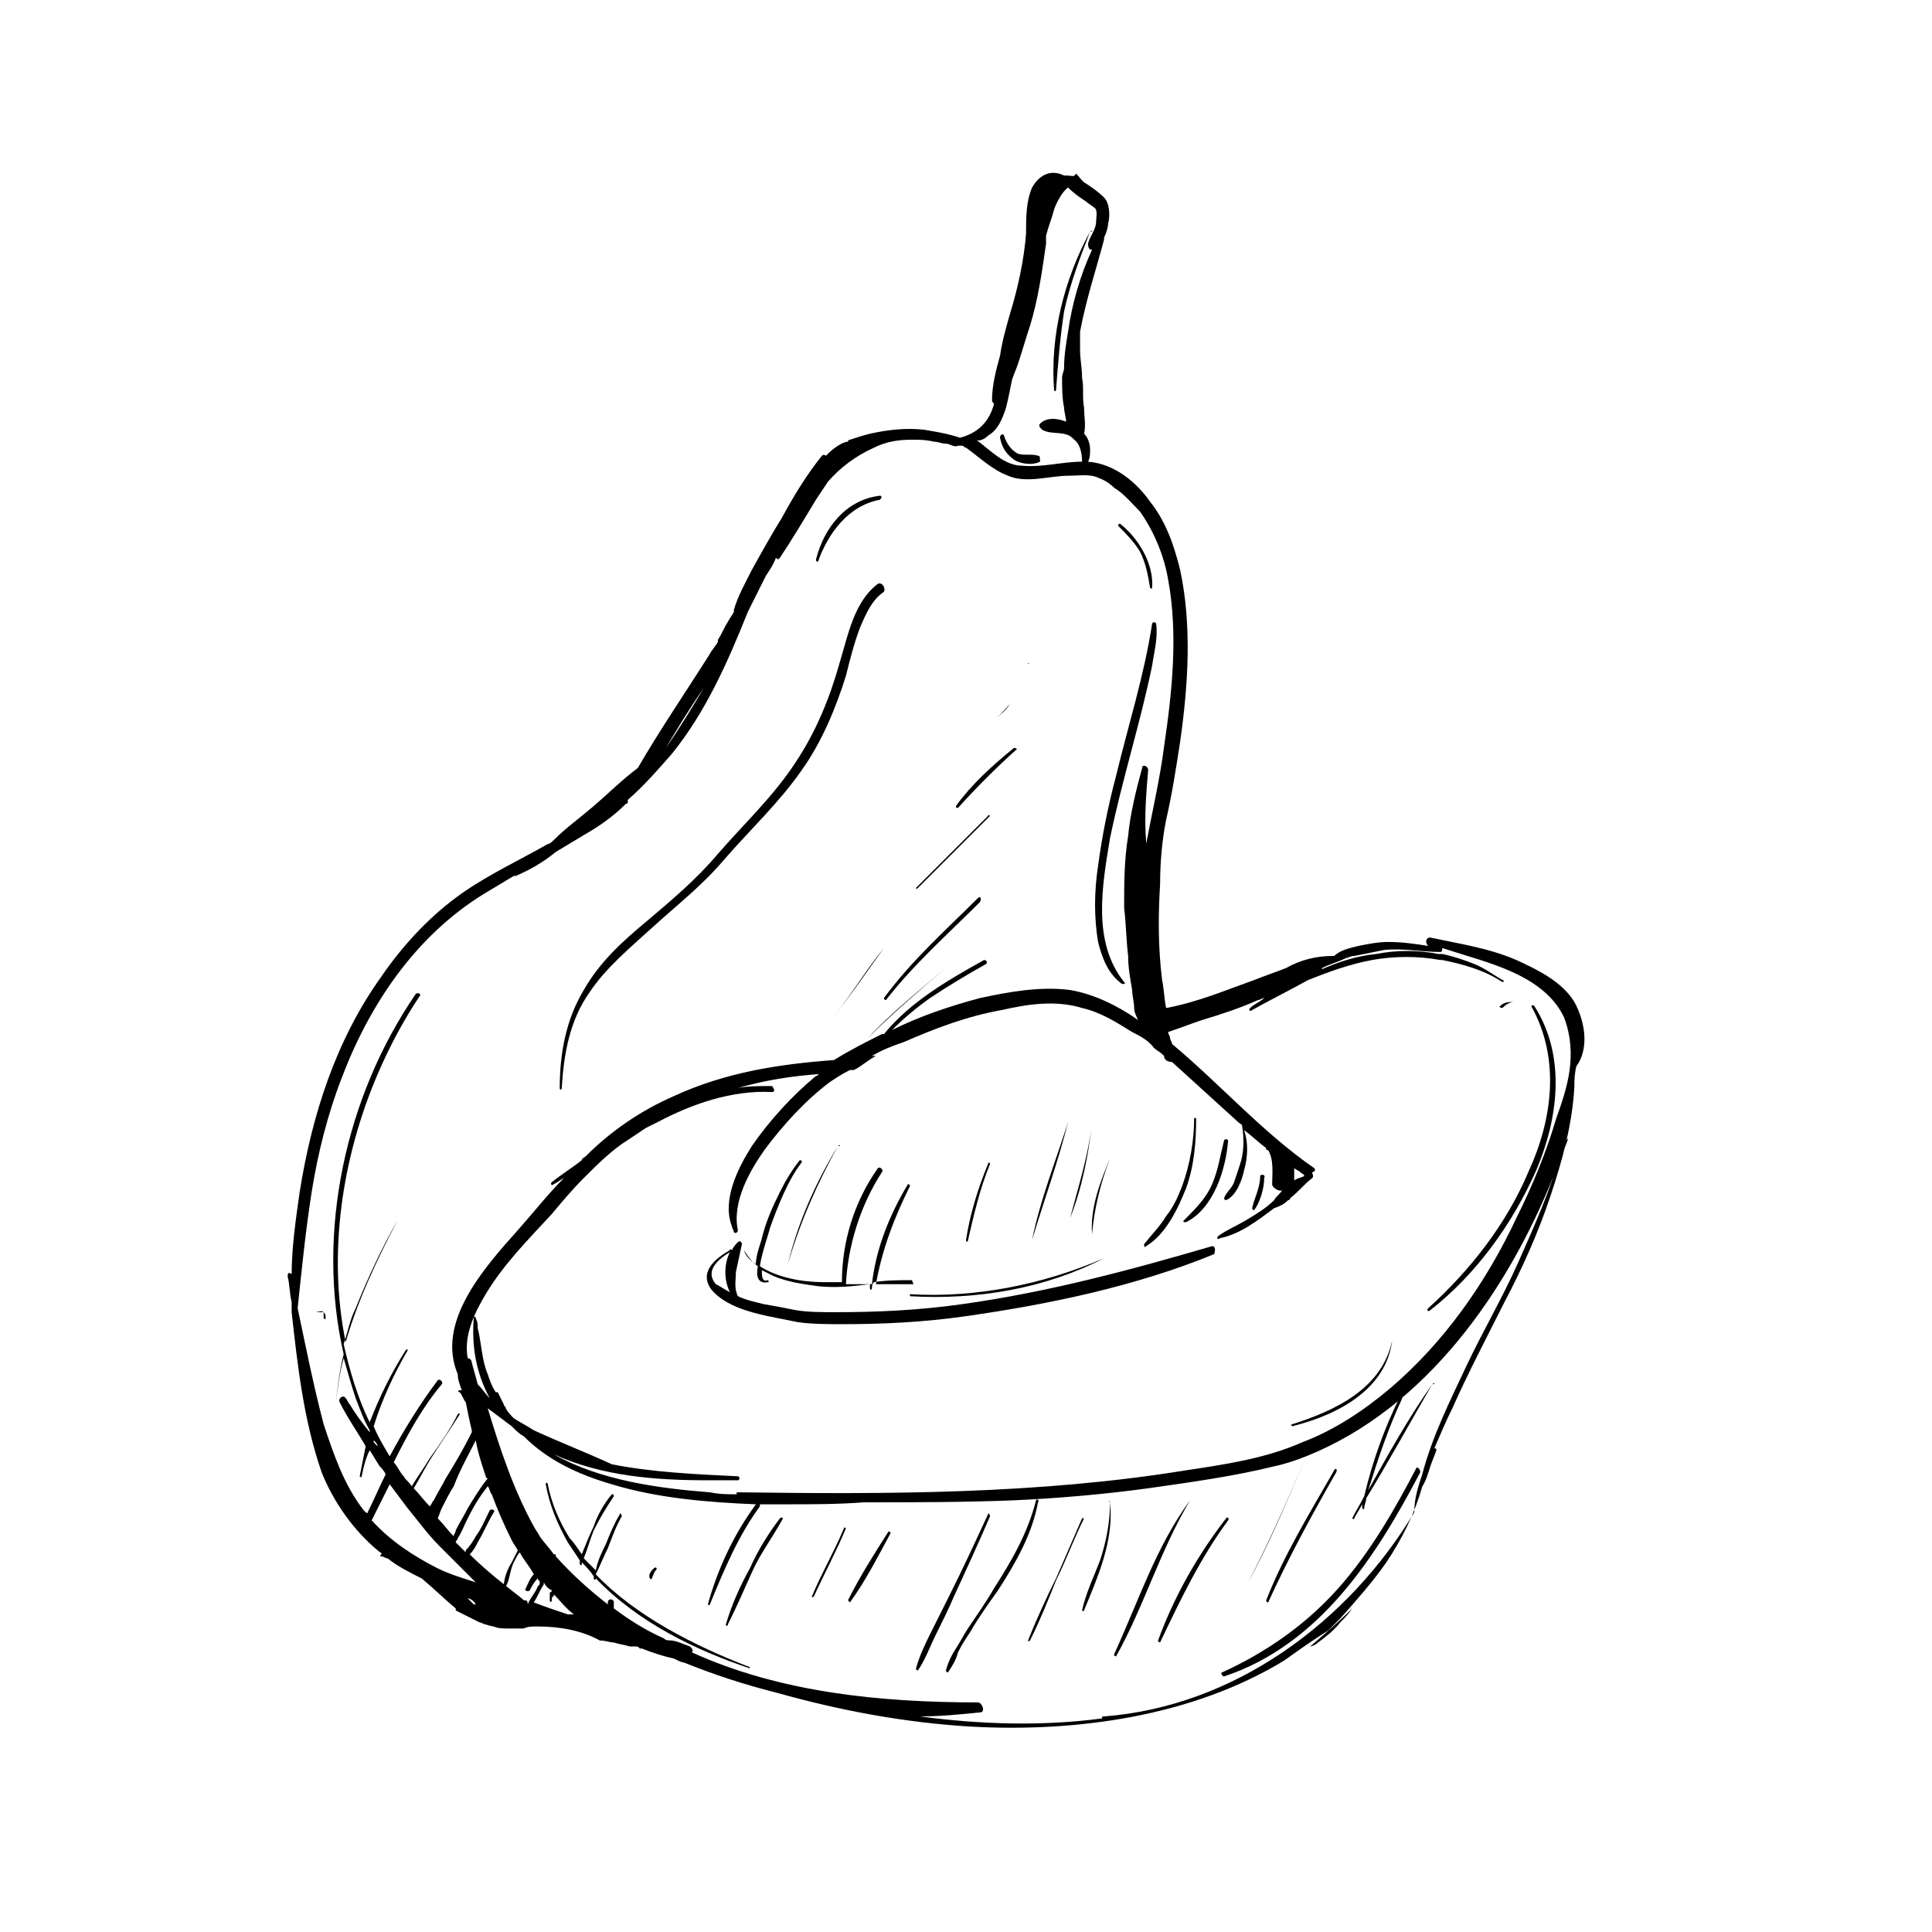 <?xml version="1.0" encoding="UTF-8"?>
<!-- Uploaded to: ICON Repo, www.svgrepo.com, Generator: ICON Repo Mixer Tools -->
<svg fill="#000000" width="800px" height="800px" version="1.1" viewBox="144 144 512 512" xmlns="http://www.w3.org/2000/svg">
 <g>
  <path d="m465.23 474.24c-21.742 6.363-43.488 12.199-66.289 15.379-11.137 1.59-22.273 2.121-33.41 2.121-3.711 0-7.426 0-10.605-0.531-2.652-0.531-5.305-1.062-8.484-1.59-2.121-0.531-4.773-1.062-6.894-2.121-1.062-2.121-0.531-4.242-0.531-6.363 0.531-2.652 1.062-4.773 1.59-7.426 0-0.531-0.531-1.062-1.062-0.531s-1.062 1.062-1.59 2.121c0 0-0.531-0.531-0.531 0-3.711 2.121-8.484 5.832-4.773 10.605 3.711 4.242 10.078 5.832 14.848 6.894 2.652 0.531 5.305 1.062 7.953 1.59 3.711 0.531 7.953 0.531 11.668 0.531 11.137 0 21.742-0.531 32.879-2.121 22.273-3.184 45.078-7.953 65.762-16.441 0.531-1.586 0-2.117-0.527-2.117m-127.81 1.594c-1.59 3.184-1.59 7.426 0 10.605-1.062-0.531-2.652-1.59-3.711-2.121-3.184-3.711 1.059-6.894 3.711-8.484"/>
  <path d="m342.19 585.61c-13.789-5.305-29.699-13.258-40.305-24.395 1.062-2.121 2.121-4.773 3.184-6.894 1.062-2.652 2.121-5.832 3.711-8.484 0-0.531-0.531-1.062-0.531-0.531-1.59 2.652-2.652 5.305-3.711 7.953-1.062 2.121-2.121 4.242-2.652 6.894l-3.184-3.184c1.062-2.652 1.59-4.773 2.652-7.426 1.59-3.184 3.184-5.832 5.305-9.016 0-0.531 0-0.531-0.531-0.531-2.121 2.652-3.711 5.305-4.773 8.484-1.062 2.121-2.121 4.773-3.184 7.426-1.062-1.59-2.121-3.184-3.184-4.242 2.121-4.242 4.242-9.016 6.363-13.258-2.121 4.242-4.242 9.016-6.363 13.258-2.652-4.242-4.773-9.016-5.832-14.32 0-0.531-0.531-0.531-0.531 0 1.062 5.832 3.184 10.605 5.832 15.379 1.062 1.59 2.121 3.184 3.184 4.773v1.062s0.531 0.531 0.531 0v-0.531c1.062 1.062 2.121 2.121 3.184 3.711v0.531c0 0.531 0.531 0.531 0.531 0 11.137 11.668 26.516 19.09 40.836 23.863 0 0.008 0-0.523-0.531-0.523"/>
  <path d="m519.32 533.11c-5.832 11.137-12.199 22.273-20.684 31.82-8.484 9.547-19.09 16.969-30.758 22.273-0.531 0 0 1.062 0.531 1.062 25.457-8.484 40.305-31.82 51.973-54.094 0-1.062-1.062-1.594-1.062-1.062"/>
  <path d="m229.77 491.75c-0.531-0.531-1.59 0-2.121 0h2.121v1.59s0.531 0.531 0.531 0c-0.004-0.531-0.004-1.062-0.531-1.59"/>
  <path d="m376.66 298.71c-6.363 4.773-7.953 13.789-10.078 20.684-2.652 9.547-6.363 18.562-11.668 26.516-5.832 9.016-13.789 16.441-20.684 24.395-5.832 6.894-12.199 12.199-19.09 18.031-6.363 5.305-12.199 10.605-16.441 18.031-4.773 7.953-6.363 16.969-6.363 25.984 0 0.531 0.531 0.531 0.531 0 0.531-9.016 2.121-18.031 7.426-25.457 4.242-6.363 10.605-11.668 16.441-16.969 6.363-5.832 13.258-11.137 19.09-18.031 6.894-7.953 14.848-15.379 20.684-23.863 5.305-7.426 9.016-16.441 11.668-24.926 1.062-4.242 2.121-8.484 3.711-12.727 1.59-3.711 3.184-7.426 6.363-9.547 0.531-1.062-0.527-2.652-1.59-2.121"/>
  <path d="m385.68 484.32h-9.547c1.59-9.016 4.773-17.5 9.016-25.984 0-0.531-0.531-0.531-0.531-0.531-4.773 7.953-8.484 16.969-9.547 26.516h-6.894c0.531-10.078 3.711-20.684 9.547-29.699 0.531-0.531-0.531-1.59-1.062-1.062-6.363 9.016-9.547 19.621-9.547 30.23h-4.773c-5.305 0-12.199-1.062-16.969-4.242 0.531-3.711 2.652-9.547 2.652-10.078 2.121-5.832 4.773-12.727 8.484-17.5 0 0 0-0.531-0.531-0.531-2.121 2.652-3.711 5.305-5.305 8.484-2.121 4.242-3.711 7.953-4.773 12.199 0 0.531-1.59 4.242-1.59 6.894-1.59-1.062-2.652-2.121-3.184-3.711 0 0-0.531 0 0 0 1.062 1.59 2.121 3.184 3.711 4.242-0.531 2.652 0 4.773 2.652 4.242 0.531 0 0-0.531 0-0.531-1.59 0.531-1.59-1.062-1.59-2.652 1.062 0.531 2.121 1.062 3.184 1.59 3.711 1.59 7.953 2.121 11.668 2.652 4.773 0.531 9.547 0 13.789-0.531v1.062c0 0.531 0.531 0.531 0.531 0s0-1.062 0.531-1.59c3.184-0.531 6.894-0.531 10.078-0.531 0.531 1.594 0.531 1.062 0 1.062"/>
  <path d="m366.06 447.73c-5.832 9.547-10.605 20.152-13.258 31.289 3.18-11.137 7.953-21.742 13.258-31.289 1.059 0 0.531-0.527 0 0"/>
  <path d="m405.83 452.5c-2.652 6.363-4.773 13.258-5.832 20.152 0 0.531 0.531 0.531 0.531 0 1.59-6.894 3.184-13.789 5.832-20.152 0-0.531-0.531-0.531-0.531 0"/>
  <path d="m460.46 440.3c0 5.832-1.062 12.199-3.184 18.031-1.062 2.652-2.121 5.305-4.242 7.953-1.59 2.652-3.711 4.773-5.832 7.426 0 0.531 0 1.062 0.531 0.531 5.305-3.184 8.484-10.078 10.605-15.379 2.121-5.832 2.652-12.199 2.652-18.562h-0.531"/>
  <path d="m468.41 446.14c-1.062 4.242-1.59 7.953-3.184 11.668-1.59 3.711-4.242 6.363-7.426 9.547-0.531 0.531 0 0.531 0.531 0.531 7.426-3.711 10.605-14.32 11.137-21.742 0.004-0.004-0.527-0.535-1.059-0.004"/>
  <path d="m477.96 455.68c0 3.184-1.59 5.832-2.121 8.484 0 0.531 0.531 0.531 0.531 0.531 1.59-2.121 2.652-5.832 2.652-8.484 0.527-1.062-1.062-1.062-1.062-0.531"/>
  <path d="m545.31 409.54c-1.59 0-2.652 0-3.711 1.062-0.531 0 0 0.531 0.531 0.531 1.059-1.062 2.117-1.594 3.18-1.594 0.531 0 0.531 0 0 0"/>
  <path d="m550.61 410.61c-0.531-0.531-1.062 0-0.531 0.531 7.426 13.789 5.305 29.699-1.062 43.488-5.832 13.789-15.379 25.984-26.516 36.062-0.531 0.531 0 1.062 0.531 0.531 12.199-9.547 21.742-22.805 28.105-37.121 5.84-13.793 7.961-30.234-0.527-43.492"/>
  <path d="m449.32 320.45c0.531-3.711 1.59-7.426 1.062-11.137 0-0.531-1.062-0.531-1.062 0-2.121 13.789-6.367 27.047-9.547 40.305-2.121 7.953-3.711 15.91-4.773 23.863-1.062 6.894-1.062 13.789 0 20.152 1.062 4.242 2.652 8.484 6.363 11.137 0.531 0 1.062 0 0.531-0.531-8.484-10.605-5.832-25.457-3.711-38.184 3.18-15.375 7.953-30.227 11.137-45.605"/>
  <path d="m440.83 282.8c-0.531 0-0.531 0.531-0.531 0.531 2.121 2.121 4.242 4.242 5.832 6.894 1.59 3.184 2.121 6.363 2.652 9.547 0 0 0.531 0.531 0.531 0 0.531-6.367-3.711-13.262-8.484-16.973"/>
  <path d="m377.2 275.37c-9.016 1.062-14.848 8.484-16.969 16.969 0 0.531 0.531 0.531 0.531 0.531 2.652-7.426 7.953-14.848 16.441-16.441 0.527-0.527 0.527-1.059-0.004-1.059"/>
  <path d="m378.25 395.23c-4.773 5.832-8.484 12.199-13.258 18.031 4.773-5.836 9.016-12.199 13.258-18.031 0.531 0 0 0 0 0"/>
  <path d="m403.18 381.97c-8.484 8.484-17.5 16.441-24.926 26.516 0 0 0 0.531 0.531 0.531 7.426-9.547 16.441-17.5 24.926-25.984 0.531-1.062 0-1.594-0.531-1.062"/>
  <path d="m395.23 400c-7.426 6.363-14.848 12.199-21.215 19.09v0c6.894-6.894 13.789-12.727 21.215-19.09v0"/>
  <path d="m405.83 360.22c-6.363 6.363-12.727 12.727-19.09 19.09 0 0 0 0.531 0.531 0 6.363-6.363 12.727-12.727 19.09-19.09 0 0-0.531-0.527-0.531 0"/>
  <path d="m412.73 342.19c-5.832 4.773-11.137 9.547-15.379 15.379 0 0.531 0 0.531 0.531 0.531 4.773-5.305 10.078-10.605 15.379-15.379 0.527 0 0-0.531-0.531-0.531"/>
  <path d="m411.66 330.53c-1.062 1.062-2.121 2.652-3.711 3.711 1.59-1.062 2.652-2.121 3.711-3.711 0.531 0 0 0 0 0"/>
  <path d="m416.44 319.92c-1.062 2.652-3.711 4.242-5.832 5.832v0c2.121-1.59 4.773-3.18 5.832-5.832 0.531 0 0-0.527 0 0"/>
  <path d="m561.22 409.54c-3.184-5.305-9.547-8.484-15.379-11.137-7.426-3.184-14.848-4.242-22.273-5.832-1.59-0.531-2.121 1.062-1.062 2.121-3.184-0.531-6.894-1.062-10.605-1.062-2.652 0-5.305 0.531-7.953 1.062-2.121 0.531-4.773 1.062-6.363 2.652h-0.531c-4.242 0-8.484 1.062-12.199 3.184-2.652 1.062-5.832 2.121-8.484 3.184-7.426 2.652-14.848 5.832-23.336 7.426-0.531-2.652-0.531-4.773-1.062-7.426-1.062-8.484-1.062-16.969-0.531-25.457 0-5.832 0.531-11.668 1.59-16.969 1.59-6.894 2.652-13.789 3.711-20.684 2.121-14.848 3.184-30.758 0-45.609-1.59-6.363-3.711-12.727-7.953-18.031-3.711-5.305-9.547-10.078-16.441-10.605 0.531-1.062 0.531-2.121 0.531-3.184 0-1.59-0.531-3.184-1.59-4.242 0.531-2.121 0-4.773 0-6.894-0.531-2.652 0-5.305-0.531-7.953 0-2.652-0.531-4.773-0.531-7.426v-4.773c1.59-8.484 4.242-16.441 6.363-24.395v-0.531c0.531-1.062 1.062-2.652 1.062-3.711 0.531-1.59 0.531-5.305-1.062-6.894-1.59-1.59-3.184-2.652-4.773-3.711-1.062-0.531-1.59-1.59-2.652-2.652-0.523 1.059-1.055 0.527-2.644 0.527h-0.531c-3.184-1.59-6.363-0.531-8.484 3.184-1.59 3.711-1.59 7.953-1.59 12.199-0.531 6.894-2.121 14.32-4.242 21.215-1.062 3.711-2.121 7.426-2.652 11.137-1.062 3.711-2.121 7.953-2.121 11.668 0 0.531 0 0.531 0.531 1.062-0.531 2.121-1.59 4.242-3.184 5.832-1.59 1.59-3.711 2.652-5.832 3.184-3.184-1.062-6.363-1.59-9.547-2.121-4.773-0.531-9.547 0-14.32 1.062-2.121 0.531-3.711 1.062-5.305 1.59 0 0-0.531 0-0.531 0.531-1.59 0-4.242 2.121-5.305 3.184l-0.531 0.531s-0.531-0.531-1.062 0c-4.242 5.305-7.426 10.605-10.605 16.441-2.652 4.242-5.305 9.016-7.953 13.789-1.59 3.184-3.711 6.894-4.773 10.605v0.531c-0.531 1.062-1.062 1.59-1.59 2.652-1.062 1.59-1.59 3.184-2.652 4.773v0.531c-0.531 1.062-1.59 2.121-2.121 3.184-6.363 10.078-13.258 20.152-19.09 30.23-4.242 3.184-7.953 6.894-11.668 10.078-3.711 3.184-7.426 5.832-10.605 9.016-0.531 0.531-1.062 1.062-1.59 1.062-7.426 4.242-15.379 7.953-22.273 12.727-8.484 5.832-15.91 13.789-21.742 22.273-12.199 16.969-18.562 37.121-21.742 57.273-1.062 7.426-2.121 14.848-2.121 21.742-0.531-0.531-1.062-0.531-1.062 0.531 0.531 2.121 0.531 4.773 1.062 6.894v2.121 0.531c1.59 14.32 3.184 28.637 7.953 42.426 3.184 7.953 8.484 15.379 14.848 20.684 0.531 0.531 1.062 0.531 1.062 1.062-0.531 0-0.531 0.531 0 0.531s1.062 0.531 1.59 0.531c2.652 2.121 5.832 3.711 9.016 5.305 3.184 2.652 5.832 5.305 9.016 7.953v0.531c2.121 1.062 4.242 2.121 6.363 3.184 0.531 0 1.062 0.531 1.59 0.531 0 0 1.59 0.531 2.121 0.531 1.062 0.531 2.652 0.531 3.711 0.531h0.531 2.121 1.59c1.062-0.531 2.121-0.531 3.711-0.531 5.832 0 11.668 1.062 16.441 3.711 1.59 0 2.652 0.531 3.711 0.531 1.59 0.531 2.652 0.531 4.242 1.062h1.59c0.531 0 0.531 0 1.062 0.531h0.531c2.652 1.062 5.832 2.121 8.484 2.652 1.062 0.531 2.121 1.062 2.652 1.062 7.953 3.184 15.91 5.832 24.395 7.953 16.969 4.773 33.941 7.953 51.441 9.016 28.105 1.59 58.867-2.652 83.262-17.5 3.711-2.652 7.426-5.305 11.668-7.953 1.062-1.062 2.121-2.121 3.184-3.184 4.242-4.773 8.484-9.547 12.199-14.848 4.242-6.363 7.426-12.727 9.547-20.152 1.062-1.59 1.59-3.711 2.121-5.305 0.531-1.59 1.062-2.652 1.59-4.242 0-0.531 0-0.531-0.531-0.531 1.59-3.711 3.184-7.426 4.773-10.605 4.242-9.547 9.016-18.562 13.789-28.105 4.773-9.016 9.016-18.562 12.199-28.105 3.184-9.547 5.832-19.09 6.363-29.168 0-1.59 0-3.184 0.531-5.305 3.18-4.277 2.648-11.172-0.531-17.008m-155.39-150.08c2.652-1.59 3.711-4.242 4.773-7.426 0.531-2.121 1.062-4.773 1.59-7.426 0.531-1.59 1.062-2.652 1.59-4.242 1.062-3.184 2.121-6.894 3.184-10.078 2.121-6.894 3.184-14.32 4.242-21.742v-2.121c0.531-2.121 1.59-4.773 2.121-6.894 0.531-1.59 2.121-4.773 3.711-5.832 1.59 1.59 3.184 2.652 4.773 3.711 0.531 0.531 1.59 1.062 2.121 1.59 1.062 0.531 0.531 2.652 0.531 3.711 0 2.121-1.59 3.711-2.121 5.832 0 0.531 0 1.062 0.531 1.59h0.531c-3.184 6.894-5.305 14.32-6.363 21.742-0.531 3.184-1.062 6.363-1.062 9.547 0 1.062-0.531 1.59-0.531 2.652 0 2.652 0 5.305 0.531 7.953 0 1.062 0.531 2.652 0.531 3.711-2.652-1.062-5.305-1.062-6.894 0.531-0.531 0.531 0 1.062 0.531 1.59 2.652 1.59 6.363 0 8.484 2.652 1.59 1.062 2.121 3.711 2.121 5.832-5.305 0-10.605 1.59-15.91 1.062-4.773 0-8.484-4.242-12.199-6.894 0.531 0.543 2.121 0.012 3.184-1.051m-75.305 66.824c-3.184 5.305-6.363 10.605-10.078 15.91 3.184-5.305 6.363-10.609 10.078-15.91m-90.156 217.96c-5.305-6.894-7.953-14.848-10.605-22.805-2.652-10.078-4.773-20.684-6.894-30.758 1.062-10.078 2.121-20.684 3.711-30.758 1.59-10.078 4.242-20.684 7.953-30.23 7.426-19.621 19.621-37.652 37.652-48.789 2.652-1.59 5.305-3.184 7.953-4.773h0.531c3.711-1.59 7.426-3.711 10.605-6.363 2.652-1.59 5.305-3.184 7.953-4.773 3.711-2.121 7.426-4.773 10.605-7.953 0 0 0.531 0 0.531-0.531v-0.531c4.242-3.711 7.953-7.953 11.668-12.199 9.016-11.137 14.848-24.395 20.152-37.652 1.062-2.121 2.121-4.242 3.184-6.363 0.531-1.062 1.062-2.121 1.59-3.184 1.062-1.59 2.121-3.184 2.652-4.773 0.531 0.531 0.531 0.531 1.062 0 3.184-4.773 6.363-10.078 9.547-15.379 1.062-1.59 2.121-3.184 3.184-4.773 3.184-3.711 7.426-6.894 12.199-9.016 3.184-1.59 6.363-2.121 10.078-2.121 1.59 0 3.711 0 5.832 0.531 1.062 0 2.121 0.531 3.184 0.531s2.121 1.062 3.184 0.531h1.062c0.531 0 0.531 0.531 1.062 0.531 3.711 2.652 6.894 5.832 11.137 7.426 4.773 2.121 11.137 0 15.91 0 2.652 0 5.832-0.531 7.953 0.531 1.59 0.531 3.184 1.59 4.242 2.652 2.652 1.59 4.773 4.242 6.894 6.363 3.711 5.305 6.363 11.668 7.426 18.031 2.652 14.32 1.062 29.699-1.062 44.016-1.062 8.484-3.184 17.5-4.773 25.984v-0.531c-0.531-6.363 0-12.727 0.531-19.09 0-1.062-1.59-1.59-1.59-0.531-1.59 5.832-3.184 12.199-3.711 18.031-1.062 6.363-1.062 12.727-1.062 19.09 0.531 4.242 0.531 8.484 1.062 12.727 0 3.184 0.531 5.832 1.062 9.016 0 1.59 0.531 3.184 0.531 4.773 0 1.062 0.531 2.121 1.062 3.184-5.305-3.711-11.668-6.894-18.031-7.953-7.953-1.062-16.441 0.531-23.863 2.121-7.953 2.121-15.91 4.773-23.336 8.484 3.184-3.184 6.363-5.832 10.078-8.484 4.773-3.184 10.078-6.363 14.848-9.016 0.531-0.531 0-1.062-0.531-1.062-9.547 5.305-19.621 11.137-26.516 19.621h-0.531c-4.242 2.121-8.484 4.242-12.727 6.894-14.32 1.062-28.637 3.184-42.426 9.547-8.484 3.711-16.441 9.016-23.336 15.91-0.531 0.531-1.062 0.531-1.062 1.062-2.652 2.121-5.305 3.711-7.953 5.832-0.531 0.531 0 1.062 0.531 0.531 1.062-0.531 1.59-1.062 2.652-1.59-4.242 4.242-7.953 9.016-12.199 13.789-9.016 10.078-21.742 24.395-15.91 38.184 0 1.59 0.531 2.652 1.062 4.242h-0.531c-0.531 0-0.531 0.531 0 0.531 0.531 0.531 1.062 2.121 1.59 2.652 0.531 2.652 1.062 5.305 1.59 7.426v0.531c-2.121 4.242-4.242 7.953-6.894 12.199-1.062 2.121-2.121 3.711-3.184 5.832-0.531 0.531-0.531 1.062-1.062 1.59-1.59-1.59-2.652-3.184-4.242-4.773 1.59-2.652 2.652-4.773 4.242-7.426 2.652-4.242 5.305-7.953 7.953-12.199 0 0 0-0.531-0.531 0-2.121 4.242-4.773 7.953-7.426 11.668-1.59 2.652-3.184 4.773-4.773 7.426-0.531-1.062-1.59-1.59-2.121-2.652-1.062-1.062-1.59-2.652-2.652-3.711 3.711-7.426 7.426-14.32 12.727-20.684 0.531-0.531-0.531-1.59-1.062-1.062-4.773 6.363-9.016 13.258-12.727 20.152-1.59-2.652-3.184-5.305-4.242-7.953 2.121-6.894 5.305-13.789 9.016-20.152 0 0 0-0.531-0.531 0-3.711 5.832-6.894 12.199-9.547 19.09-3.184-6.363-5.305-13.789-6.894-20.684 1.062-3.184 1.59-6.363 3.184-9.547 3.184-7.953 6.894-15.91 11.137-23.336v0c-5.305 10.078-10.605 21.215-13.789 32.352-4.773-23.336-1.062-48.789 8.484-71.062 3.184-7.426 6.894-14.32 11.137-20.684 0.531-0.531-0.531-1.062-1.062-0.531-18.562 27.047-26.516 63.109-19.09 95.457-1.062 4.242-1.59 8.484-2.121 13.258 0.531-4.242 1.062-8.484 2.121-12.199 1.062 3.711 2.121 7.426 3.184 10.605 1.062 2.652 2.121 5.832 3.711 8.484v0.531c-2.121-2.652-3.711-4.773-5.305-7.426-0.531-0.531-0.531-1.062-1.062-1.59-0.531-1.062-2.121 0-1.59 1.062 2.121 4.242 4.773 7.953 6.894 11.668-0.531 2.652-1.062 5.305-1.59 7.953 0 0 0.531 0.531 0.531 0 0.531-2.652 1.062-4.773 2.121-6.894 1.062 1.59 1.59 2.652 2.652 4.242 0.531 0.531 1.062 1.062 1.59 2.121-1.59 3.184-3.184 6.894-4.773 10.078 0 0.535-0.527 0.004-1.059-0.527m29.699-18.559c0.531 3.184 1.59 6.363 2.652 9.547 0 0 0 0.531 0.531 0.531-2.121 2.652-3.711 5.305-5.305 7.953-1.062 2.121-2.121 3.711-3.184 5.832 0 0.531-0.531 1.062-0.531 1.59-1.59-1.59-2.652-3.184-4.242-4.773 0.531-1.062 0.531-1.59 1.062-2.652 1.062-2.121 2.121-4.242 3.184-5.832 1.586-4.242 3.711-7.953 5.832-12.195m-25.988 1.59-1.062-1.062v-0.531c0.531 0.531 1.062 1.062 1.062 1.594m15.91 32.348c-6.363-3.184-12.727-7.426-17.5-12.727 1.59-3.184 3.184-6.363 4.773-9.547 1.59 2.121 3.184 4.242 4.773 6.363v0.531-0.531c2.652 3.184 5.305 6.894 8.484 10.078 3.184 3.184 6.363 6.363 9.547 9.547-3.184-1.062-6.894-2.121-10.078-3.715m10.078 9.547h-0.531c-0.531-0.531-1.062-1.062-1.59-1.59 0.527 0 1.59 0.531 2.121 1.59 0.527-0.531 0-0.531 0 0m13.258-1.059c-0.531 0-0.531 0-1.062-0.531-4.773-3.711-9.547-7.426-13.789-11.668 1.062-1.062 1.59-2.121 2.121-3.184 1.59-2.652 2.652-5.305 4.242-7.953 0.531-0.531-0.531-1.062-1.062-0.531-1.062 2.121-2.121 4.773-3.711 6.894-0.531 1.062-1.59 2.652-2.652 3.711v0.531l-2.652-2.652c0-0.531 0.531-0.531 0.531-1.062 1.062-1.59 1.59-3.184 2.652-5.305 1.59-3.184 3.184-5.832 5.305-8.484 0.531 0.531 0.531 1.59 1.062 2.121 1.59 4.242 3.184 7.953 5.305 12.199 0.531 1.062 1.062 1.59 1.59 2.652-0.531 1.062-1.062 2.121-1.59 3.184-1.062 1.59-2.121 4.242-2.121 6.363 0 0.531 0.531 0.531 0.531 0 1.062-1.59 1.062-4.242 2.121-6.363 0.531-1.062 1.062-2.121 1.59-2.652 1.062 2.121 2.652 3.711 3.711 5.832-1.062 1.062-1.59 2.652-2.121 3.711-0.531 0.531 0.531 1.062 1.062 0.531 0.531-1.062 1.062-2.121 2.121-3.184 0 0.531 0.531 0.531 0.531 1.062s0 0.531-0.531 1.062c-0.531 1.59-2.121 3.184-2.652 4.773-0.004-1.059-0.531-1.059-0.531-1.059m11.137 3.711c-3.184-1.062-6.363-2.121-9.016-3.184 1.062-1.59 1.59-3.184 2.652-4.773v-0.531c0.531 1.062 1.062 1.59 2.121 2.121 0 0 0 0.531-0.531 0.531v2.121c0 0.531 0.531 0.531 0.531 0s0-1.062 0.531-1.062v-0.531c1.59 1.59 3.184 3.711 5.305 5.305-0.535 0.004-1.066 0.004-1.594 0.004m204.7 2.121c-1.59 2.121-3.711 3.711-5.832 5.305-0.531 0.531-1.59 1.062-2.121 1.062 3.711-3.184 7.426-6.363 11.137-10.078-1.062 1.59-2.121 2.648-3.184 3.711m58.336-124.1c-2.652 9.547-6.894 19.09-11.137 28.637-4.242 9.547-9.547 18.562-13.789 27.578s-9.016 18.562-11.668 28.637c-1.062 3.184-2.121 6.363-2.121 10.078-17.5 29.168-47.73 51.441-82.199 54.094-0.531 0-0.531 0-0.531 0.531-15.91 2.121-32.352 1.59-48.258-0.531 5.305 0 10.605-0.531 15.91-1.062 1.59 0 0.531-2.652-0.531-2.652-25.984 0-52.504-2.652-75.836-13.258 0.531-0.531 0-1.062-0.531-1.59-1.59-0.531-3.711-1.59-5.305-1.59-0.531 0-1.062 0-1.59-0.531-4.773-2.121-9.016-4.773-13.258-7.953v-1.59c0-1.062-1.59-1.062-1.59 0v0.531c-4.773-3.711-9.547-7.953-13.789-12.727v-0.531h-0.531c-1.062-1.59-2.652-3.184-3.711-4.773-0.531-1.062-1.062-1.59-1.59-2.652-5.305-9.547-9.016-20.684-12.199-31.289 2.121 1.59 4.242 3.184 6.363 4.773 1.062 1.062 2.121 2.121 3.184 2.652 6.363 6.363 14.32 10.078 23.336 12.727 12.199 3.711 25.457 4.773 38.184 5.305-5.832 7.953-10.078 16.969-12.727 26.516 0 0 0.531 0.531 0.531 0 3.711-9.016 7.426-18.031 13.258-25.984v-0.531h6.894c6.894 0 13.789 0 20.684-0.531 13.258 0 26.516 0 39.773-0.531 11.668-0.531 23.863-1.59 35.531-3.184 11.137-1.59 22.805-3.184 33.41-5.832 2.652-0.531 5.832-1.59 8.484-2.652-4.773 11.137-9.547 22.273-15.379 33.41 5.832-10.605 10.605-22.273 15.379-33.41 31.82-12.727 53.562-44.016 65.762-74.777 1.062-3.184 2.652-6.363 3.711-9.547-1.062 1.062-1.594 2.652-2.125 4.242m-1.059-9.543c-2.652 9.016-6.363 18.031-10.605 26.516-7.953 16.969-19.09 32.879-33.41 45.078-6.894 5.832-14.848 11.137-23.336 14.32-9.547 4.242-20.152 5.832-30.758 7.426-39.242 6.363-79.02 6.363-118.79 5.832-0.531 0-0.531 0.531 0 0.531-2.652 0-4.773 0-7.426-0.531-13.789-1.062-29.168-3.184-41.367-10.078 12.727 5.832 27.047 6.894 40.836 6.894h7.953c0.531 0 0.531-1.062 0-1.062-11.137-0.531-22.805-1.062-33.41-3.184-6.894-3.184-13.789-5.832-20.684-9.016-1.59-1.062-3.711-2.121-5.305-3.184-0.531-0.531-1.59-1.59-2.121-2.652 0-0.531-0.531-0.531-0.531-1.062-0.531-1.062-1.062-2.121-1.59-3.184h-0.531c-1.062-1.59-1.59-3.184-2.121-4.773-1.59-3.711-1.59-7.953-2.652-12.199 0-1.062 0-1.59-0.531-2.652 0-0.531-0.531-0.531-0.531 0-0.531 7.426 0.531 14.32 4.242 21.215-1.062-1.062-2.121-2.652-3.184-3.711-0.531-2.121-1.062-3.711-1.59-5.832 0-0.531-0.531-1.062-1.062-1.062-1.062-5.832 1.59-11.668 4.773-16.969 4.773-7.953 11.137-14.32 17.5-21.215 2.652-3.184 5.305-6.363 8.484-9.547 3.711-3.711 7.426-7.426 11.668-10.078 1.59-1.062 3.184-2.121 4.773-3.184 1.062-0.531 2.121-1.062 3.184-1.59 9.016-4.773 19.621-8.484 30.23-7.953 1.062 0 0.531-1.062 0-1.59-3.184 0-6.363 0-9.016 0.531 7.426-2.121 14.32-3.184 21.742-3.711-0.531 0-0.531 0.531-1.062 0.531-6.363 5.305-12.199 11.668-16.969 18.562-3.711 5.832-7.953 14.32-5.305 21.215 0 0.531 0.531 1.062 0.531 1.59 0.531 0.531 1.062 0 1.062-0.531-1.59-7.426 3.184-15.91 7.426-21.742 4.773-6.363 10.605-12.727 16.969-17.5 1.59-1.062 3.184-2.121 5.305-3.184h1.062c2.121-1.062 3.711-2.652 5.832-3.711h-1.062c2.652-1.59 5.305-2.652 8.484-3.711 8.484-3.711 16.969-6.894 25.984-8.484 6.894-1.59 14.32-2.652 21.215-0.531 4.773 1.062 9.016 3.711 13.258 6.363 2.121 1.062 4.242 2.121 5.832 4.242 0.531 0.531 1.59 1.062 2.121 1.59l0.531 0.531c0 1.062 1.062 1.59 2.121 1.59 5.832 5.305 11.668 10.605 17.5 15.91 0.531 0.531 1.062 0.531 1.062 1.062 0.531 3.184 0.531 6.894-0.531 10.078-0.531 1.59-1.062 3.184-1.59 4.773-0.531 1.59-2.121 2.652-2.652 4.242 0 0.531 0.531 0.531 0.531 0.531 2.652-1.062 4.242-5.305 4.773-7.953 1.062-3.711 1.062-7.426 0-10.605 2.121 1.59 3.711 3.184 5.832 4.773 0 0.531 0 0.531 0.531 0.531 1.59 2.652 1.062 6.363 1.062 9.016 0 1.062 2.121 2.121 2.652 1.59-0.531 1.062-1.59 1.59-2.121 2.652-2.121 2.121-4.773 3.711-7.426 5.305-2.652 1.59-5.305 2.652-7.426 4.242-0.531 0.531 0 1.062 0.531 0.531 5.305-1.062 10.078-4.773 14.32-7.953 1.59-0.531 2.652-1.062 3.711-2.121 0 0 0.531 0 0.531-0.531 2.121-1.59 3.711-3.711 5.832-5.305 0.531-0.531 0-1.062 0-1.59 0.531 0 1.062-0.531 0.531-1.062-13.789-9.547-24.926-22.273-37.652-32.879 0-0.531-0.531-1.062-0.531-1.59 0-0.531-0.531-1.062-0.531-1.59 3.184-1.062 5.832-2.121 9.016-3.184 5.305-1.59 10.078-3.184 14.848-5.305 0.531 0 1.062-0.531 1.59-0.531-1.062 1.062-2.652 1.59-3.711 2.652-0.531 0.531 0 1.062 0.531 0.531 4.773-2.652 10.078-5.305 14.848-7.953 5.305-2.121 11.137-4.242 16.969-5.305s12.199-1.062 18.031 0h0.531c5.305 1.062 11.137 2.652 15.91 5.832 0.531 0 0.531-0.531 0-0.531-2.652-1.59-4.773-3.184-7.426-4.242-2.652-1.062-5.832-2.121-8.484-2.652h-0.531-0.531c-5.305-1.062-11.137-1.062-16.441 0-5.305 0.531-10.078 2.121-14.848 4.242 0 0 0.531 0 0.531-0.531 2.121-1.062 4.242-1.59 6.363-2.652 0.531 0 1.062-0.531 2.121-0.531 2.652-0.531 5.305-1.062 7.953-1.59 4.773-0.531 10.078 0.531 14.848 0.531 0.531 0 0.531-0.531 0.531-1.062 6.363 2.121 12.727 3.711 18.562 6.363 5.832 2.652 11.137 6.363 13.789 12.199 3.723 10.074 0.543 19.09-2.109 26.516m-69.473 16.438v-3.184c0.531 0.531 1.062 0.531 1.59 1.062 0.531 0.531 1.062 0.531 1.062 1.062-1.062 0.531-2.121 0.531-3.184 1.59 0.531 0 0.531 0 0.531-0.531"/>
  <path d="m459.39 541.59c-9.016 12.199-13.789 27.047-20.152 40.836 0 0.531 0.531 0.531 0.531 0.531 7.426-13.258 11.668-28.105 19.621-41.367 0.531 0 0 0 0 0"/>
  <path d="m468.94 546.37c-7.426 9.547-13.789 20.684-18.031 32.352 0 0.531 0.531 0.531 0.531 0.531 5.305-11.137 10.605-22.273 18.031-32.352 0.527-0.531-0.531-1.059-0.531-0.531"/>
  <path d="m497.58 533.64c-6.363 11.137-13.258 22.273-18.031 34.473 0 0.531 0.531 0.531 0.531 0.531 5.305-11.668 11.668-23.336 18.031-34.473 0.531-1.062-0.531-1.062-0.531-0.531"/>
  <path d="m523.56 510.84c-6.363 9.016-11.668 18.562-16.969 28.105 2.652-8.484 5.305-16.441 9.016-24.395 0-0.531-0.531-0.531-0.531-0.531-4.242 8.484-7.426 17.5-9.547 26.516-1.062 2.121-2.121 3.711-3.184 5.832 0 0 0.531 0.531 0.531 0 0.531-1.062 1.59-2.652 2.121-3.711v1.062s0.531 0.531 0.531 0c0-1.062 0.531-1.59 0.531-2.652 5.836-9.543 11.668-20.148 17.5-30.227 1.062 0 0.531-0.531 0 0"/>
  <path d="m405.83 545.31c-3.184 6.894-6.363 13.789-10.078 21.215-1.59 3.184-3.184 6.363-4.773 9.547-1.59 3.184-3.184 6.363-4.242 10.078 0 0.531 0.531 0.531 0.531 0.531 2.121-3.184 3.184-6.363 4.773-9.547 1.59-3.184 3.184-6.363 4.773-10.078 3.184-6.894 6.363-13.789 9.547-21.215 0-0.531-0.531-1.062-0.531-0.531"/>
  <path d="m418.56 541.59c-2.121 8.484-6.363 15.91-11.137 23.336-2.121 3.711-4.773 7.426-6.894 10.605-1.062 1.59-2.121 3.711-3.184 5.305-1.062 1.59-2.121 3.711-2.652 5.832 0 0.531 0.531 0.531 0.531 0.531 1.062-1.59 2.121-3.184 2.652-5.305 1.062-2.121 2.121-3.711 3.184-5.305 2.121-3.711 4.773-7.426 7.426-11.137 4.773-7.426 9.016-14.848 10.605-23.336 0.531-0.527-0.531-1.055-0.531-0.527"/>
  <path d="m430.76 546.37-6.894 15.91c-2.652 5.305-5.305 11.137-7.426 16.441 0 0 0 0.531 0.531 0 2.652-5.305 4.773-10.605 6.894-15.91 2.652-5.305 4.773-11.137 7.426-16.441h-0.531"/>
  <path d="m438.18 542.12c0-0.531-0.531-0.531 0 0 0 5.305-1.062 10.605-2.652 15.379-1.59 4.242-3.711 8.484-4.773 13.258 0 0 0.531 0.531 0.531 0 3.711-9.016 7.953-18.559 6.894-28.637"/>
  <path d="m350.68 546.37c-3.184 4.242-5.832 8.484-7.953 13.258-2.652 4.773-4.773 9.547-6.363 14.848 0 0.531 0.531 0.531 0.531 0 2.121-4.242 4.242-9.016 6.363-13.789 2.121-4.773 5.305-9.016 7.953-13.789 0.527-0.527-0.004-1.055-0.531-0.527"/>
  <path d="m367.65 549.02c-2.652 6.363-5.832 11.668-8.484 18.031 0 0 0 0.531 0.531 0 2.652-5.832 5.832-11.668 8.484-18.031 0 0-0.531-0.531-0.531 0"/>
  <path d="m379.32 550.08c-3.711 5.832-7.426 11.668-10.605 18.031l0.531 0.531c4.242-5.832 7.426-12.199 10.605-18.031 0.527-0.531-0.531-1.062-0.531-0.531"/>
  <path d="m317.27 559.62c-0.531 0.531-1.59 1.59-1.062 2.652 0 0 0.531 0.531 0.531 0 0.531-1.062 0.531-1.59 1.062-2.121 0.527-0.531-0.004-1.059-0.531-0.531"/>
  <path d="m512.96 499.17c-2.652 12.727-14.848 18.562-26.516 22.273-0.531 0 0 0.531 0 0.531 12.727-3.18 24.926-10.074 26.516-22.805 0.531-0.527 0.531-0.527 0 0"/>
  <path d="m432.88 205.37c-6.894 12.727-10.605 27.578-9.547 41.895 0 0.531 0.531 0.531 0.531 0 0.531-6.894 1.062-13.789 2.121-20.684 1.59-7.422 4.242-14.316 6.894-21.211 1.059 0 0.531-0.527 0 0"/>
  <path d="m427.05 441.36c-3.184 10.078-7.426 20.684-9.547 31.289 3.18-10.605 6.894-20.684 9.547-31.289 0.527 0 0 0 0 0"/>
  <path d="m433.41 441.89c-1.062 8.484-3.711 16.969-5.832 24.926 3.18-7.957 4.769-16.441 5.832-24.926v0"/>
  <path d="m438.18 450.91c-2.652 6.363-5.305 13.258-4.773 20.152 0.527-6.363 2.121-13.258 4.773-20.152"/>
  <path d="m436.59 477.43c-15.91 6.894-33.941 10.605-51.441 9.547v0.531c18.031 1.059 36.062-2.121 51.441-10.078 0.531 0 0.531 0 0 0"/>
  <path d="m419.09 264.77c-1.59-0.531-3.711 0-5.305-0.531-2.121-1.062-3.184-3.184-3.711-4.773 0-0.531-1.062-0.531-1.062 0.531 0.531 2.652 1.59 4.242 3.711 5.832 1.59 1.062 4.773 1.59 6.894 0.531 0.004-1.059 0.004-1.59-0.527-1.59"/>
 </g>
</svg>
